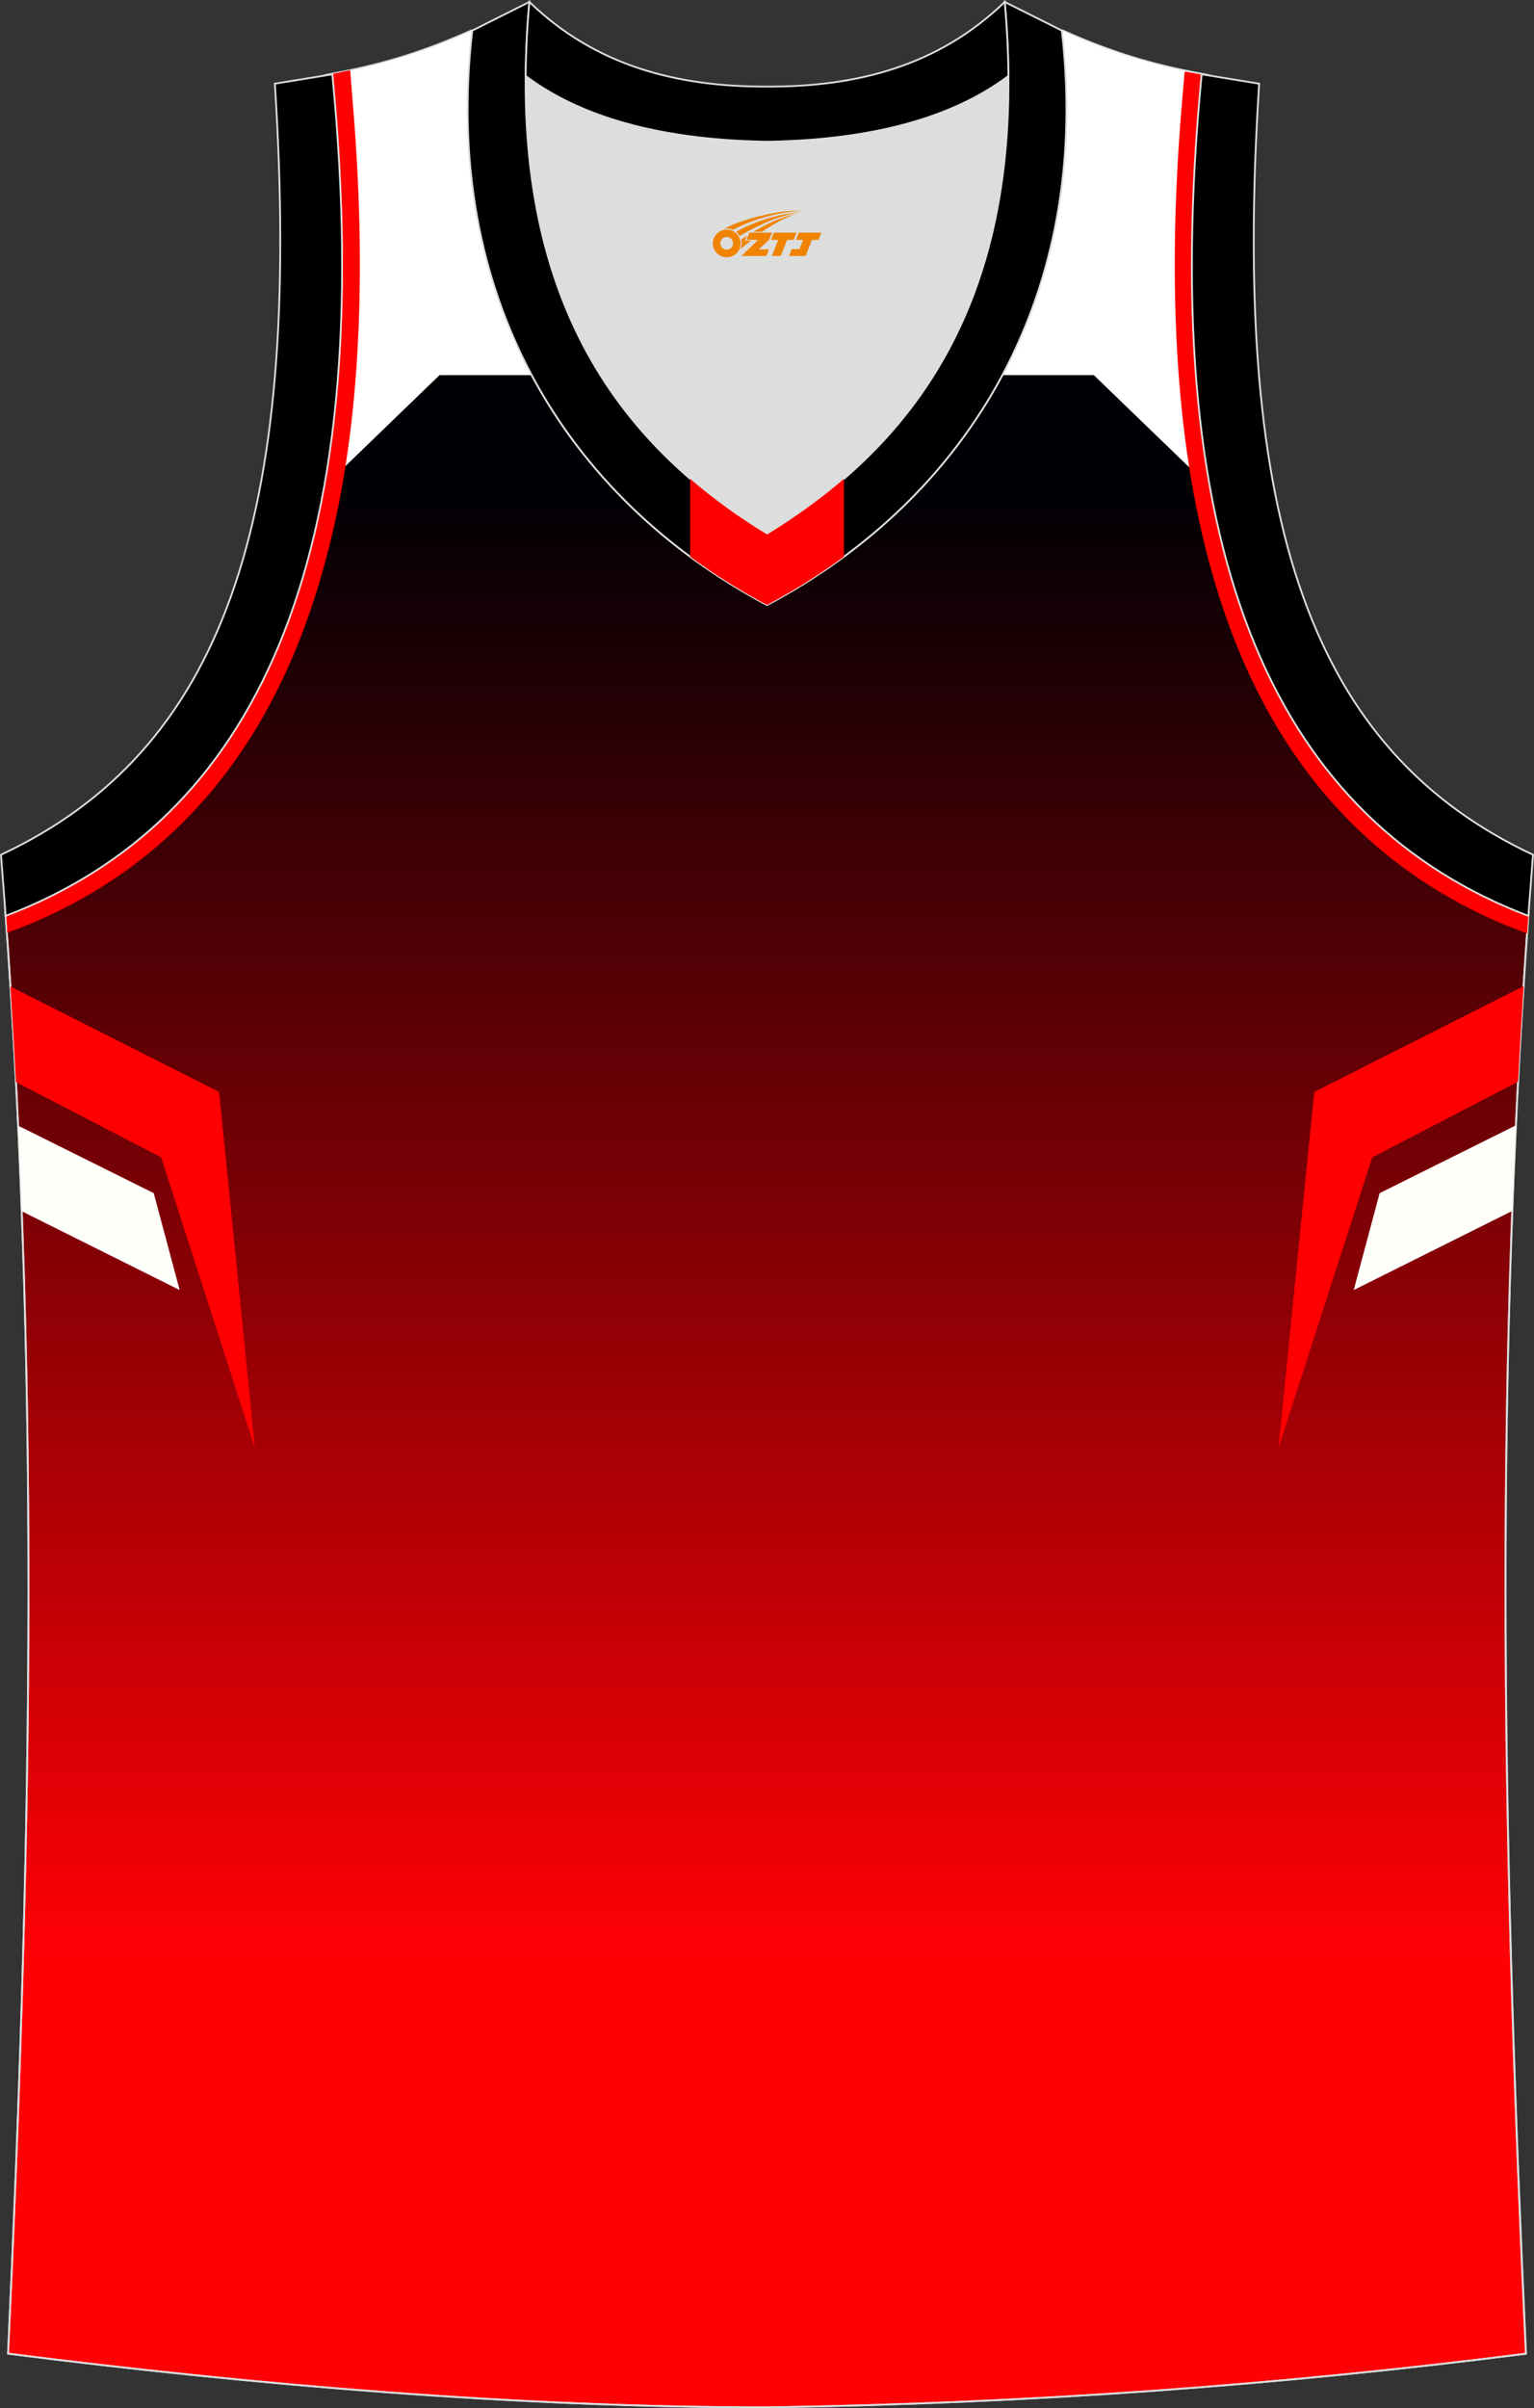 <?xml version="1.0" encoding="utf-8"?>
<!-- Generator: Adobe Illustrator 22.0.0, SVG Export Plug-In . SVG Version: 6.00 Build 0)  -->
<svg xmlns="http://www.w3.org/2000/svg" xmlns:xlink="http://www.w3.org/1999/xlink" version="1.1" id="图层_1" x="0px" y="0px" width="339.16px" height="532.14px" viewBox="0 0 339.16 532.14" enable-background="new 0 0 339.16 532.14" xml:space="preserve">
<rect x="0" y="0" width="339.16" height="532.14" fill="#333333" stroke="none"/>
<g>
	
		<linearGradient id="SVGID_1_" gradientUnits="userSpaceOnUse" x1="-3816.37" y1="297.45" x2="-3816.37" y2="-25.589" gradientTransform="matrix(1 0 0 -1 3985.941 406.456)">
		<stop offset="0" style="stop-color:#000005"/>
		<stop offset="1" style="stop-color:#FF0005"/>
	</linearGradient>
	<path fill="url(#SVGID_1_)" stroke="#DCDDDD" stroke-width="0.4" stroke-miterlimit="22.926" d="M169.54,531.94   c0.02,0,0.03,0,0.05,0H169.54L169.54,531.94L169.54,531.94z M169.59,531.94c57.4-0.83,113.01-4.88,167.77-11.86   c-4.82-104.72-7.38-210.29,0.68-319.84l-0.16,2.07c-54.56-20.79-82.69-77.3-72.22-186l0.02,0c-10.56-1.98-19.6-4.58-30.66-9.55   c-8.72,14.72-36.4,24.16-65.44,24.58c-29.04-0.42-56.73-9.86-65.45-24.58c-11.06,4.96-20.1,7.56-30.66,9.54l0.02,0   C83.96,125,55.82,181.51,1.26,202.3l-0.16-2.07c8.06,109.55,5.5,215.12,0.68,319.84C56.09,527,114.86,531.94,169.59,531.94z"/>
	<path fill="none" stroke="#DCDDDD" stroke-width="0.4" stroke-miterlimit="22.926" d="M169.56,531.93c0.02,0,0.03,0,0.05,0H169.56   L169.56,531.93L169.56,531.93z M169.61,531.93c57.41-0.83,113.01-4.88,167.79-11.86c-4.79-104.03-7.35-208.91,0.52-317.69l-0.01,0   c-54.56-20.79-82.7-77.28-72.23-185.96l0.02,0c-10.65-2-19.75-4.62-30.94-9.67c6.7,58.04-20.2,103-65.18,126.92   c-44.97-23.93-71.88-68.89-65.18-126.93c-11.19,5.04-20.28,7.67-30.94,9.67l0.02,0C83.96,125.09,55.82,181.58,1.26,202.38   L1.1,200.3c8.06,109.52,5.5,215.07,0.68,319.76C56.11,526.99,114.87,531.93,169.61,531.93z"/>
	<path fill="#FFFFFF" d="M97.18,82.89h20.38c-11.47-21.46-16.5-47.17-13.15-76.14c-11.19,5.04-20.28,7.67-30.94,9.67l0.02,0   c3.45,35.84,2.71,66.01-1.8,91.09L97.18,82.89L97.18,82.89z M221.61,82.89h20.23l25.67,24.79c-4.54-25.12-5.3-55.33-1.84-91.26   l0.02,0c-10.65-2-19.75-4.62-30.94-9.67C238.11,35.72,233.08,61.43,221.61,82.89z"/>
	<g>
		<path fill="#FF0000" d="M261.94,15.67l-0.53,5.97c-1.6,18.6-2.21,37.4-1.15,56.02c0.95,16.57,3.25,33.28,7.81,49.26    c7.32,25.68,20.31,48.58,42.04,64.67c6.77,5.01,14.1,9.13,21.82,12.45c0.34,0.15,3.03,1.19,5.71,2.23    c0.08-1.11,0.16-2.23,0.24-3.34l0.01-0.06l0-0.06l0.01-0.06l0-0.06l0.01-0.06l0-0.06l0.01-0.18l-0.01,0    c-20.46-7.8-37.2-20.61-49.59-39.32v0c-5.16-7.79-9.57-16.61-13.17-26.51c-0.36-0.99-0.71-1.99-1.06-3v0    c-0.34-1.01-0.68-2.03-1.01-3.07v0c-0.33-1.03-0.65-2.08-0.96-3.13v0c-0.31-1.06-0.61-2.12-0.91-3.2v0    c-0.3-1.08-0.58-2.17-0.86-3.27v0c-0.28-1.1-0.55-2.21-0.81-3.33v0c-0.26-1.12-0.52-2.26-0.76-3.4v0    c-0.24-1.14-0.48-2.3-0.71-3.47l0,0c-0.23-1.17-0.45-2.35-0.66-3.54v0c-0.21-1.19-0.42-2.39-0.61-3.6v0    c-0.2-1.21-0.38-2.44-0.56-3.68v0c-0.53-3.71-0.99-7.52-1.37-11.44v0c-0.13-1.31-0.24-2.62-0.35-3.95v0    c-0.44-5.32-0.73-10.83-0.88-16.53l0,0c-0.08-2.85-0.12-5.75-0.12-8.7c0-1.47,0-2.96,0.02-4.46v0c0.02-1.5,0.04-3.01,0.07-4.53v0    c0.04-1.52,0.08-3.06,0.13-4.6l0,0c0.05-1.55,0.11-3.11,0.18-4.68l0,0c0.07-1.57,0.15-3.16,0.24-4.75v0    c0.09-1.6,0.19-3.21,0.3-4.83v0c0.11-1.62,0.23-3.26,0.35-4.9v0c0.13-1.65,0.26-3.31,0.41-4.98v0c0.15-1.67,0.3-3.35,0.46-5.06    l0,0l-0.06-0.01l-0.12-0.02l-0.06-0.01l-0.12-0.02l-0.06-0.01l-0.06-0.01l-0.01,0l-0.05-0.01l-0.06-0.01l-0.06-0.01l-0.12-0.02    l-0.06-0.01l-0.06-0.01l-0.06-0.01l-0.03-0.01l-0.03-0.01l-0.06-0.01l-0.06-0.01l-0.12-0.02l-0.06-0.01l-0.12-0.02l-0.05-0.01    l-0.01,0l-0.06-0.01l-0.06-0.01l-0.06-0.01l-0.12-0.02l-0.06-0.01l-0.06-0.01l-0.06-0.01l-0.02,0l-0.04-0.01l-0.06-0.01    l-0.23-0.05l-0.06-0.01l-0.06-0.01l-0.04-0.01l-0.02,0l-0.06-0.01l-0.06-0.01l-0.06-0.01l-0.06-0.01l-0.06-0.01l-0.06-0.01    l-0.06-0.01l-0.06-0.01l-0.01,0l-0.05-0.01l-0.06-0.01l-0.06-0.01l-0.06-0.01l-0.06-0.01l-0.06-0.01l-0.06-0.01l-0.06-0.01    l-0.03-0.01l-0.03-0.01l-0.06-0.01l-0.06-0.01l-0.06-0.01l-0.06-0.01L261.94,15.67L261.94,15.67z M265.22,21.47    c0.15-1.67,0.3-3.35,0.46-5.06h0L265.22,21.47z"/>
	</g>
	<path fill="#FF0000" d="M79.04,77.53c1.06-18.59,0.45-37.37-1.14-55.94c-0.03-0.35-0.24-3.13-0.46-6.06l-0.06,0.01l-0.06,0.01   l-0.06,0.01l-0.06,0.01l-0.06,0.01l-0.06,0.01l-0.04,0.01l-0.02,0.01l-0.06,0.01l-0.06,0.01l-0.06,0.01l-0.06,0.01l-0.06,0.01   l-0.06,0.01l-0.06,0.01l-0.05,0.01l-0.01,0l-0.06,0.01l-0.06,0.01l-0.06,0.01l-0.24,0.05l-0.06,0.01h0l-0.06,0.01l-0.44,0.09   l-0.04,0.01L75.17,16l-0.06,0.01l-0.03,0.01l-0.03,0l-0.06,0.01c-0.46,0.09-0.92,0.18-1.38,0.27   C84.09,124.97,55.95,181.46,1.39,202.25v-0.01c0,0-0.01,0-0.01,0l0.19,2.72l0,0.06l0,0.06l0,0.06l0,0.06l0,0.06l0,0.04l0,0.02   l0,0.06l0,0.06l0,0.06l0,0.06l0,0.06l0,0.06l0.03,0.42c2.95-1.13,5.43-2.08,5.69-2.2c7.72-3.32,15.06-7.44,21.84-12.46   c21.74-16.08,34.72-38.99,42.04-64.66C75.79,110.81,78.09,94.1,79.04,77.53z"/>
	<path fill="#FF0002" d="M336.86,217.9l-46.29,23.38l-7.91,78.69l20.73-64.24l32.25-16.72C336.01,231.99,336.42,224.95,336.86,217.9   z"/>
	<path fill="#FFFFFA" d="M335.17,248.65l-30.14,14.99l-5.73,21.41l35.07-17.49C334.6,261.27,334.87,254.97,335.17,248.65z"/>
	<path fill="#FF0002" d="M2.31,217.98l46.14,23.3l7.91,78.69l-20.73-64.24l-32.1-16.64C3.17,232.07,2.76,225.03,2.31,217.98z"/>
	<path fill="#FFFFFA" d="M4.01,248.73l29.98,14.91l5.73,21.41L4.81,267.64C4.57,261.35,4.31,255.05,4.01,248.73z"/>
	<path fill="#DCDDDD" d="M169.59,31.33c26.46-0.42,42.94-6.71,53.32-14.5c0.02-0.06,0.03-0.12,0.05-0.17   c0.48,51.69-21.13,81.77-53.37,101.45c-32.24-19.68-53.84-49.76-53.37-101.45c0.02,0.06,0.03,0.11,0.05,0.17   C126.64,24.62,143.12,30.91,169.59,31.33z"/>
	<path fill="#000001" stroke="#DCDDDD" stroke-width="0.4" stroke-miterlimit="22.926" d="M1.25,202.38   c54.56-20.79,82.7-77.29,72.23-185.96l-12.71,2.07c6.3,97.73-12.02,147.62-60.55,170.38L1.25,202.38z"/>
	<path fill="#000003" stroke="#DCDDDD" stroke-width="0.4" stroke-miterlimit="22.926" d="M117.04,0.43   c-5.53,61.77,17.08,96.01,52.55,117.67c35.47-21.65,58.08-55.89,52.55-117.67l12.63,6.32c6.7,58.04-20.2,103-65.18,126.93   c-44.97-23.93-71.88-68.89-65.18-126.92L117.04,0.43z"/>
	<path fill="#FF0001" d="M186.59,105.81v17.18c-5.32,3.92-11,7.49-17,10.69c-6-3.19-11.68-6.77-17-10.69v-17.18   c5.24,4.52,10.93,8.59,17,12.3C175.65,114.4,181.35,110.32,186.59,105.81z"/>
	<path fill="#000001" stroke="#DCDDDD" stroke-width="0.4" stroke-miterlimit="22.926" d="M337.91,202.38   c-54.56-20.79-82.7-77.29-72.23-185.96l12.71,2.07c-6.3,97.73,12.02,147.62,60.55,170.38l-1.03,13.51L337.91,202.38z"/>
	<path fill="#000003" stroke="#DCDDDD" stroke-width="0.4" stroke-miterlimit="22.926" d="M117.04,0.43   c14.82,14.31,32.94,18.76,52.55,18.71c19.61,0.05,37.72-4.4,52.55-18.71c0.5,5.63,0.77,11.02,0.82,16.2   c-0.02,0.06-0.03,0.13-0.05,0.19c-10.37,7.8-26.85,14.08-53.32,14.5c-26.47-0.42-42.94-6.7-53.32-14.5   c-0.02-0.06-0.04-0.13-0.05-0.19C116.27,11.46,116.53,6.06,117.04,0.43z"/>
	
</g>
<g id="图层_x0020_1">
	<path fill="#F08300" d="M157.78,54.81c0.416,1.136,1.472,1.984,2.752,2.032c0.144,0,0.304,0,0.448-0.016h0.016   c0.016,0,0.064,0,0.128-0.016c0.032,0,0.048-0.016,0.08-0.016c0.064-0.016,0.144-0.032,0.224-0.048c0.016,0,0.016,0,0.032,0   c0.192-0.048,0.4-0.112,0.576-0.208c0.192-0.096,0.4-0.224,0.608-0.384c0.672-0.56,1.104-1.408,1.104-2.352   c0-0.224-0.032-0.448-0.08-0.672l0,0C163.62,52.93,163.57,52.76,163.49,52.58C163.02,51.49,161.94,50.73,160.67,50.73C158.98,50.73,157.6,52.1,157.6,53.8C157.6,54.15,157.66,54.49,157.78,54.81L157.78,54.81L157.78,54.81z M162.08,53.83L162.08,53.83C162.05,54.61,161.39,55.21,160.61,55.17C159.82,55.14,159.23,54.49,159.26,53.7c0.032-0.784,0.688-1.376,1.472-1.344   C161.5,52.39,162.11,53.06,162.08,53.83L162.08,53.83z"/>
	<polygon fill="#F08300" points="176.11,51.41 ,175.47,53 ,174.03,53 ,172.61,56.55 ,170.66,56.55 ,172.06,53 ,170.48,53    ,171.12,51.41"/>
	<path fill="#F08300" d="M178.08,46.68c-1.008-0.096-3.024-0.144-5.056,0.112c-2.416,0.304-5.152,0.912-7.616,1.664   C163.36,49.06,161.49,49.78,160.14,50.55C160.34,50.52,160.53,50.5,160.72,50.5c0.48,0,0.944,0.112,1.36,0.288   C166.18,48.47,173.38,46.42,178.08,46.68L178.08,46.68L178.08,46.68z"/>
	<path fill="#F08300" d="M163.55,52.15c4-2.368,8.88-4.672,13.488-5.248c-4.608,0.288-10.224,2-14.288,4.304   C163.07,51.46,163.34,51.78,163.55,52.15C163.55,52.15,163.55,52.15,163.55,52.15z"/>
	<polygon fill="#F08300" points="181.6,51.41 ,180.98,53 ,179.52,53 ,178.11,56.55 ,177.65,56.55 ,176.14,56.55 ,174.45,56.55    ,175.04,55.05 ,176.75,55.05 ,177.57,53 ,175.98,53 ,176.62,51.41"/>
	<polygon fill="#F08300" points="170.69,51.41 ,170.05,53 ,167.76,55.11 ,170.02,55.11 ,169.44,56.55 ,163.95,56.55 ,167.62,53    ,165.04,53 ,165.68,51.41"/>
	<path fill="#F08300" d="M175.97,47.27c-3.376,0.752-6.464,2.192-9.424,3.952h1.888C170.86,49.65,173.2,48.22,175.97,47.27z    M165.17,52.09C164.54,52.47,164.48,52.52,163.87,52.93c0.064,0.256,0.112,0.544,0.112,0.816c0,0.496-0.112,0.976-0.32,1.392   c0.176-0.16,0.32-0.304,0.432-0.4c0.272-0.24,0.768-0.64,1.6-1.296l0.32-0.256H164.69l0,0L165.17,52.09L165.17,52.09L165.17,52.09z"/>
</g>
</svg>